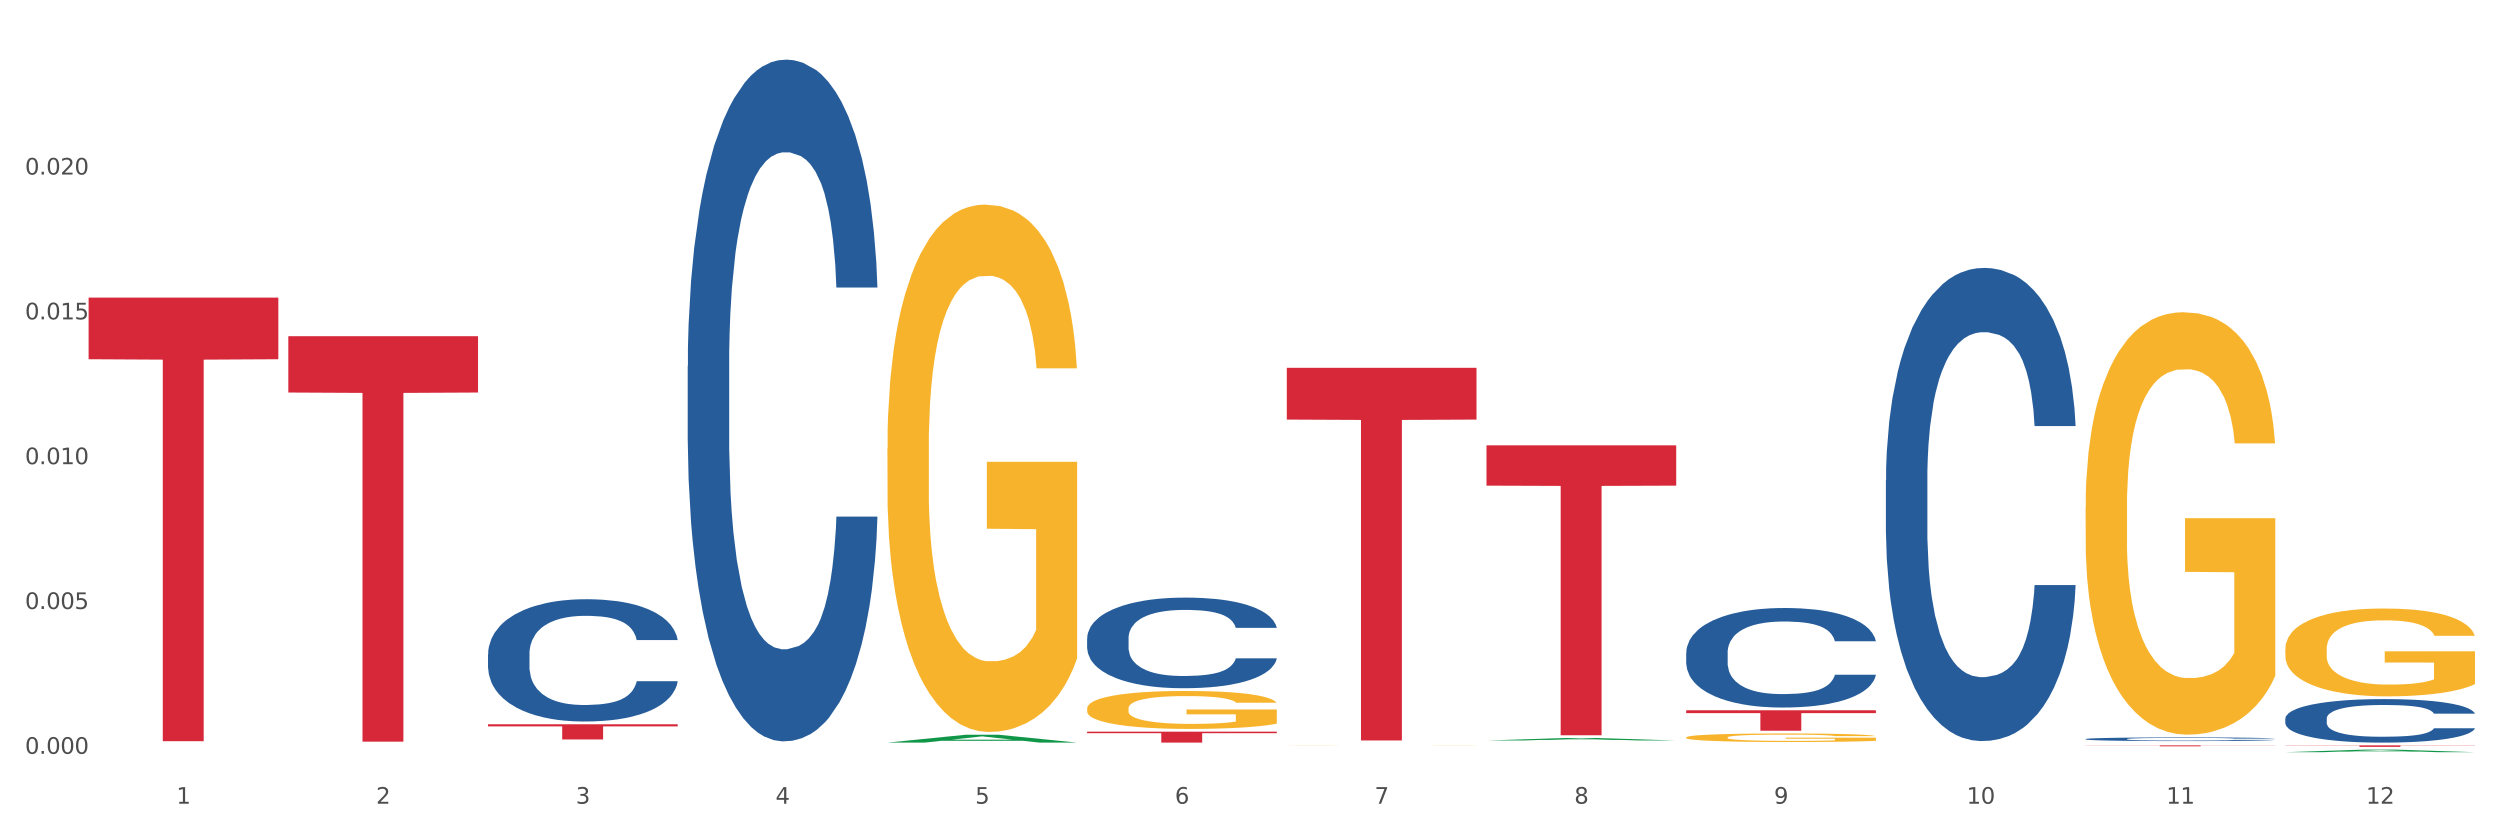<?xml version="1.0" encoding="utf-8" standalone="no"?>
<!DOCTYPE svg PUBLIC "-//W3C//DTD SVG 1.1//EN"
  "http://www.w3.org/Graphics/SVG/1.1/DTD/svg11.dtd">
<svg xmlns:xlink="http://www.w3.org/1999/xlink" width="1080pt" height="360pt" viewBox="0 0 1080 360" xmlns="http://www.w3.org/2000/svg" version="1.1">
 <rect x="0" y="0" width="1080" height="360" fill="#333333" stroke="none"/>
 <defs>
  <style type="text/css">*{stroke-linejoin: round; stroke-linecap: butt}</style>
 </defs>
 <g id="figure_1">
  <g id="patch_1">
   <path d="M 0 360 
L 1080 360 
L 1080 0 
L 0 0 
z
" style="fill: #ffffff; stroke: #ffffff; stroke-linejoin: miter"/>
  </g>
  <g id="axes_1">
   <g id="matplotlib.axis_1">
    <g id="xtick_1">
     <g id="text_1">
      <!-- 1 -->
      <g style="fill: #4d4d4d" transform="translate(76.207 347.204) scale(0.096 -0.096)">
       <defs>
        <path id="DejaVuSans-31" d="M 794 531 
L 1825 531 
L 1825 4091 
L 703 3866 
L 703 4441 
L 1819 4666 
L 2450 4666 
L 2450 531 
L 3481 531 
L 3481 0 
L 794 0 
L 794 531 
z
" transform="scale(0.016)"/>
       </defs>
       <use xlink:href="#DejaVuSans-31"/>
      </g>
     </g>
    </g>
    <g id="xtick_2">
     <g id="text_2">
      <!-- 2 -->
      <g style="fill: #4d4d4d" transform="translate(162.476 347.204) scale(0.096 -0.096)">
       <defs>
        <path id="DejaVuSans-32" d="M 1228 531 
L 3431 531 
L 3431 0 
L 469 0 
L 469 531 
Q 828 903 1448 1529 
Q 2069 2156 2228 2338 
Q 2531 2678 2651 2914 
Q 2772 3150 2772 3378 
Q 2772 3750 2511 3984 
Q 2250 4219 1831 4219 
Q 1534 4219 1204 4116 
Q 875 4013 500 3803 
L 500 4441 
Q 881 4594 1212 4672 
Q 1544 4750 1819 4750 
Q 2544 4750 2975 4387 
Q 3406 4025 3406 3419 
Q 3406 3131 3298 2873 
Q 3191 2616 2906 2266 
Q 2828 2175 2409 1742 
Q 1991 1309 1228 531 
z
" transform="scale(0.016)"/>
       </defs>
       <use xlink:href="#DejaVuSans-32"/>
      </g>
     </g>
    </g>
    <g id="xtick_3">
     <g id="text_3">
      <!-- 3 -->
      <g style="fill: #4d4d4d" transform="translate(248.745 347.204) scale(0.096 -0.096)">
       <defs>
        <path id="DejaVuSans-33" d="M 2597 2516 
Q 3050 2419 3304 2112 
Q 3559 1806 3559 1356 
Q 3559 666 3084 287 
Q 2609 -91 1734 -91 
Q 1441 -91 1130 -33 
Q 819 25 488 141 
L 488 750 
Q 750 597 1062 519 
Q 1375 441 1716 441 
Q 2309 441 2620 675 
Q 2931 909 2931 1356 
Q 2931 1769 2642 2001 
Q 2353 2234 1838 2234 
L 1294 2234 
L 1294 2753 
L 1863 2753 
Q 2328 2753 2575 2939 
Q 2822 3125 2822 3475 
Q 2822 3834 2567 4026 
Q 2313 4219 1838 4219 
Q 1578 4219 1281 4162 
Q 984 4106 628 3988 
L 628 4550 
Q 988 4650 1302 4700 
Q 1616 4750 1894 4750 
Q 2613 4750 3031 4423 
Q 3450 4097 3450 3541 
Q 3450 3153 3228 2886 
Q 3006 2619 2597 2516 
z
" transform="scale(0.016)"/>
       </defs>
       <use xlink:href="#DejaVuSans-33"/>
      </g>
     </g>
    </g>
    <g id="xtick_4">
     <g id="text_4">
      <!-- 4 -->
      <g style="fill: #4d4d4d" transform="translate(335.014 347.204) scale(0.096 -0.096)">
       <defs>
        <path id="DejaVuSans-34" d="M 2419 4116 
L 825 1625 
L 2419 1625 
L 2419 4116 
z
M 2253 4666 
L 3047 4666 
L 3047 1625 
L 3713 1625 
L 3713 1100 
L 3047 1100 
L 3047 0 
L 2419 0 
L 2419 1100 
L 313 1100 
L 313 1709 
L 2253 4666 
z
" transform="scale(0.016)"/>
       </defs>
       <use xlink:href="#DejaVuSans-34"/>
      </g>
     </g>
    </g>
    <g id="xtick_5">
     <g id="text_5">
      <!-- 5 -->
      <g style="fill: #4d4d4d" transform="translate(421.284 347.204) scale(0.096 -0.096)">
       <defs>
        <path id="DejaVuSans-35" d="M 691 4666 
L 3169 4666 
L 3169 4134 
L 1269 4134 
L 1269 2991 
Q 1406 3038 1543 3061 
Q 1681 3084 1819 3084 
Q 2600 3084 3056 2656 
Q 3513 2228 3513 1497 
Q 3513 744 3044 326 
Q 2575 -91 1722 -91 
Q 1428 -91 1123 -41 
Q 819 9 494 109 
L 494 744 
Q 775 591 1075 516 
Q 1375 441 1709 441 
Q 2250 441 2565 725 
Q 2881 1009 2881 1497 
Q 2881 1984 2565 2268 
Q 2250 2553 1709 2553 
Q 1456 2553 1204 2497 
Q 953 2441 691 2322 
L 691 4666 
z
" transform="scale(0.016)"/>
       </defs>
       <use xlink:href="#DejaVuSans-35"/>
      </g>
     </g>
    </g>
    <g id="xtick_6">
     <g id="text_6">
      <!-- 6 -->
      <g style="fill: #4d4d4d" transform="translate(507.553 347.204) scale(0.096 -0.096)">
       <defs>
        <path id="DejaVuSans-36" d="M 2113 2584 
Q 1688 2584 1439 2293 
Q 1191 2003 1191 1497 
Q 1191 994 1439 701 
Q 1688 409 2113 409 
Q 2538 409 2786 701 
Q 3034 994 3034 1497 
Q 3034 2003 2786 2293 
Q 2538 2584 2113 2584 
z
M 3366 4563 
L 3366 3988 
Q 3128 4100 2886 4159 
Q 2644 4219 2406 4219 
Q 1781 4219 1451 3797 
Q 1122 3375 1075 2522 
Q 1259 2794 1537 2939 
Q 1816 3084 2150 3084 
Q 2853 3084 3261 2657 
Q 3669 2231 3669 1497 
Q 3669 778 3244 343 
Q 2819 -91 2113 -91 
Q 1303 -91 875 529 
Q 447 1150 447 2328 
Q 447 3434 972 4092 
Q 1497 4750 2381 4750 
Q 2619 4750 2861 4703 
Q 3103 4656 3366 4563 
z
" transform="scale(0.016)"/>
       </defs>
       <use xlink:href="#DejaVuSans-36"/>
      </g>
     </g>
    </g>
    <g id="xtick_7">
     <g id="text_7">
      <!-- 7 -->
      <g style="fill: #4d4d4d" transform="translate(593.822 347.204) scale(0.096 -0.096)">
       <defs>
        <path id="DejaVuSans-37" d="M 525 4666 
L 3525 4666 
L 3525 4397 
L 1831 0 
L 1172 0 
L 2766 4134 
L 525 4134 
L 525 4666 
z
" transform="scale(0.016)"/>
       </defs>
       <use xlink:href="#DejaVuSans-37"/>
      </g>
     </g>
    </g>
    <g id="xtick_8">
     <g id="text_8">
      <!-- 8 -->
      <g style="fill: #4d4d4d" transform="translate(680.091 347.204) scale(0.096 -0.096)">
       <defs>
        <path id="DejaVuSans-38" d="M 2034 2216 
Q 1584 2216 1326 1975 
Q 1069 1734 1069 1313 
Q 1069 891 1326 650 
Q 1584 409 2034 409 
Q 2484 409 2743 651 
Q 3003 894 3003 1313 
Q 3003 1734 2745 1975 
Q 2488 2216 2034 2216 
z
M 1403 2484 
Q 997 2584 770 2862 
Q 544 3141 544 3541 
Q 544 4100 942 4425 
Q 1341 4750 2034 4750 
Q 2731 4750 3128 4425 
Q 3525 4100 3525 3541 
Q 3525 3141 3298 2862 
Q 3072 2584 2669 2484 
Q 3125 2378 3379 2068 
Q 3634 1759 3634 1313 
Q 3634 634 3220 271 
Q 2806 -91 2034 -91 
Q 1263 -91 848 271 
Q 434 634 434 1313 
Q 434 1759 690 2068 
Q 947 2378 1403 2484 
z
M 1172 3481 
Q 1172 3119 1398 2916 
Q 1625 2713 2034 2713 
Q 2441 2713 2670 2916 
Q 2900 3119 2900 3481 
Q 2900 3844 2670 4047 
Q 2441 4250 2034 4250 
Q 1625 4250 1398 4047 
Q 1172 3844 1172 3481 
z
" transform="scale(0.016)"/>
       </defs>
       <use xlink:href="#DejaVuSans-38"/>
      </g>
     </g>
    </g>
    <g id="xtick_9">
     <g id="text_9">
      <!-- 9 -->
      <g style="fill: #4d4d4d" transform="translate(766.361 347.204) scale(0.096 -0.096)">
       <defs>
        <path id="DejaVuSans-39" d="M 703 97 
L 703 672 
Q 941 559 1184 500 
Q 1428 441 1663 441 
Q 2288 441 2617 861 
Q 2947 1281 2994 2138 
Q 2813 1869 2534 1725 
Q 2256 1581 1919 1581 
Q 1219 1581 811 2004 
Q 403 2428 403 3163 
Q 403 3881 828 4315 
Q 1253 4750 1959 4750 
Q 2769 4750 3195 4129 
Q 3622 3509 3622 2328 
Q 3622 1225 3098 567 
Q 2575 -91 1691 -91 
Q 1453 -91 1209 -44 
Q 966 3 703 97 
z
M 1959 2075 
Q 2384 2075 2632 2365 
Q 2881 2656 2881 3163 
Q 2881 3666 2632 3958 
Q 2384 4250 1959 4250 
Q 1534 4250 1286 3958 
Q 1038 3666 1038 3163 
Q 1038 2656 1286 2365 
Q 1534 2075 1959 2075 
z
" transform="scale(0.016)"/>
       </defs>
       <use xlink:href="#DejaVuSans-39"/>
      </g>
     </g>
    </g>
    <g id="xtick_10">
     <g id="text_10">
      <!-- 10 -->
      <g style="fill: #4d4d4d" transform="translate(849.576 347.204) scale(0.096 -0.096)">
       <defs>
        <path id="DejaVuSans-30" d="M 2034 4250 
Q 1547 4250 1301 3770 
Q 1056 3291 1056 2328 
Q 1056 1369 1301 889 
Q 1547 409 2034 409 
Q 2525 409 2770 889 
Q 3016 1369 3016 2328 
Q 3016 3291 2770 3770 
Q 2525 4250 2034 4250 
z
M 2034 4750 
Q 2819 4750 3233 4129 
Q 3647 3509 3647 2328 
Q 3647 1150 3233 529 
Q 2819 -91 2034 -91 
Q 1250 -91 836 529 
Q 422 1150 422 2328 
Q 422 3509 836 4129 
Q 1250 4750 2034 4750 
z
" transform="scale(0.016)"/>
       </defs>
       <use xlink:href="#DejaVuSans-31"/>
       <use xlink:href="#DejaVuSans-30" transform="translate(63.623 0)"/>
      </g>
     </g>
    </g>
    <g id="xtick_11">
     <g id="text_11">
      <!-- 11 -->
      <g style="fill: #4d4d4d" transform="translate(935.845 347.204) scale(0.096 -0.096)">
       <use xlink:href="#DejaVuSans-31"/>
       <use xlink:href="#DejaVuSans-31" transform="translate(63.623 0)"/>
      </g>
     </g>
    </g>
    <g id="xtick_12">
     <g id="text_12">
      <!-- 12 -->
      <g style="fill: #4d4d4d" transform="translate(1022.114 347.204) scale(0.096 -0.096)">
       <use xlink:href="#DejaVuSans-31"/>
       <use xlink:href="#DejaVuSans-32" transform="translate(63.623 0)"/>
      </g>
     </g>
    </g>
    <g id="xtick_13"/>
    <g id="xtick_14"/>
    <g id="xtick_15"/>
    <g id="xtick_16"/>
    <g id="xtick_17"/>
    <g id="xtick_18"/>
    <g id="xtick_19"/>
    <g id="xtick_20"/>
    <g id="xtick_21"/>
    <g id="xtick_22"/>
    <g id="xtick_23"/>
   </g>
   <g id="matplotlib.axis_2">
    <g id="ytick_1">
     <g id="text_13">
      <!-- 0.000 -->
      <g style="fill: #4d4d4d" transform="translate(10.8 325.644) scale(0.096 -0.096)">
       <defs>
        <path id="DejaVuSans-2e" d="M 684 794 
L 1344 794 
L 1344 0 
L 684 0 
L 684 794 
z
" transform="scale(0.016)"/>
       </defs>
       <use xlink:href="#DejaVuSans-30"/>
       <use xlink:href="#DejaVuSans-2e" transform="translate(63.623 0)"/>
       <use xlink:href="#DejaVuSans-30" transform="translate(95.41 0)"/>
       <use xlink:href="#DejaVuSans-30" transform="translate(159.033 0)"/>
       <use xlink:href="#DejaVuSans-30" transform="translate(222.656 0)"/>
      </g>
     </g>
    </g>
    <g id="ytick_2">
     <g id="text_14">
      <!-- 0.005 -->
      <g style="fill: #4d4d4d" transform="translate(10.8 263.086) scale(0.096 -0.096)">
       <use xlink:href="#DejaVuSans-30"/>
       <use xlink:href="#DejaVuSans-2e" transform="translate(63.623 0)"/>
       <use xlink:href="#DejaVuSans-30" transform="translate(95.41 0)"/>
       <use xlink:href="#DejaVuSans-30" transform="translate(159.033 0)"/>
       <use xlink:href="#DejaVuSans-35" transform="translate(222.656 0)"/>
      </g>
     </g>
    </g>
    <g id="ytick_3">
     <g id="text_15">
      <!-- 0.010 -->
      <g style="fill: #4d4d4d" transform="translate(10.8 200.528) scale(0.096 -0.096)">
       <use xlink:href="#DejaVuSans-30"/>
       <use xlink:href="#DejaVuSans-2e" transform="translate(63.623 0)"/>
       <use xlink:href="#DejaVuSans-30" transform="translate(95.41 0)"/>
       <use xlink:href="#DejaVuSans-31" transform="translate(159.033 0)"/>
       <use xlink:href="#DejaVuSans-30" transform="translate(222.656 0)"/>
      </g>
     </g>
    </g>
    <g id="ytick_4">
     <g id="text_16">
      <!-- 0.015 -->
      <g style="fill: #4d4d4d" transform="translate(10.8 137.97) scale(0.096 -0.096)">
       <use xlink:href="#DejaVuSans-30"/>
       <use xlink:href="#DejaVuSans-2e" transform="translate(63.623 0)"/>
       <use xlink:href="#DejaVuSans-30" transform="translate(95.41 0)"/>
       <use xlink:href="#DejaVuSans-31" transform="translate(159.033 0)"/>
       <use xlink:href="#DejaVuSans-35" transform="translate(222.656 0)"/>
      </g>
     </g>
    </g>
    <g id="ytick_5">
     <g id="text_17">
      <!-- 0.020 -->
      <g style="fill: #4d4d4d" transform="translate(10.8 75.411) scale(0.096 -0.096)">
       <use xlink:href="#DejaVuSans-30"/>
       <use xlink:href="#DejaVuSans-2e" transform="translate(63.623 0)"/>
       <use xlink:href="#DejaVuSans-30" transform="translate(95.41 0)"/>
       <use xlink:href="#DejaVuSans-32" transform="translate(159.033 0)"/>
       <use xlink:href="#DejaVuSans-30" transform="translate(222.656 0)"/>
      </g>
     </g>
    </g>
    <g id="ytick_6"/>
    <g id="ytick_7"/>
    <g id="ytick_8"/>
    <g id="ytick_9"/>
    <g id="ytick_10"/>
   </g>
   <g id="PolyCollection_1">
    <path d="M 383.36 320.805 
L 383.444 320.802 
L 417.24 317.396 
L 431.266 317.393 
L 465.316 320.812 
L 449.093 320.812 
L 441.743 320.016 
L 406.848 320.016 
L 406.595 320.029 
L 399.497 320.812 
L 383.36 320.812 
L 383.36 320.805 
L 411.242 319.541 
L 437.349 319.537 
L 424.422 318.122 
L 424.253 318.115 
L 424.084 318.125 
L 411.157 319.537 
L 411.242 319.541 
L 383.36 320.805 
z
" clip-path="url(#p1a2c59a7cb)" style="fill: #109648"/>
    <path d="M 728.437 318.569 
L 728.533 318.565 
L 728.533 318.444 
L 728.727 318.339 
L 729.695 318.087 
L 731.146 317.878 
L 732.21 317.767 
L 733.275 317.676 
L 734.533 317.585 
L 736.081 317.491 
L 738.887 317.352 
L 740.628 317.282 
L 742.757 317.208 
L 746.628 317.1 
L 749.434 317.039 
L 752.336 316.989 
L 757.078 316.928 
L 760.174 316.901 
L 763.464 316.881 
L 767.431 316.867 
L 770.43 316.864 
L 777.01 316.874 
L 782.622 316.904 
L 785.332 316.928 
L 788.815 316.968 
L 790.653 316.995 
L 793.653 317.049 
L 796.749 317.12 
L 798.878 317.181 
L 802.071 317.295 
L 804.49 317.41 
L 806.716 317.551 
L 807.877 317.649 
L 808.747 317.74 
L 809.522 317.844 
L 810.296 318.009 
L 792.879 318.009 
L 792.201 317.891 
L 791.137 317.78 
L 789.589 317.673 
L 788.234 317.605 
L 785.912 317.521 
L 783.783 317.467 
L 781.558 317.427 
L 778.849 317.393 
L 776.72 317.376 
L 773.72 317.363 
L 767.818 317.366 
L 763.851 317.393 
L 761.142 317.427 
L 759.4 317.457 
L 757.852 317.491 
L 756.11 317.538 
L 754.078 317.609 
L 752.627 317.673 
L 751.175 317.753 
L 750.014 317.834 
L 748.95 317.929 
L 748.079 318.03 
L 747.402 318.134 
L 746.821 318.262 
L 746.337 318.474 
L 746.337 318.936 
L 746.531 319.04 
L 747.015 319.178 
L 747.595 319.283 
L 748.563 319.407 
L 749.434 319.492 
L 751.078 319.613 
L 752.917 319.714 
L 754.368 319.778 
L 755.82 319.832 
L 758.335 319.906 
L 761.142 319.967 
L 763.561 320.004 
L 766.85 320.037 
L 769.076 320.051 
L 771.011 320.057 
L 775.752 320.057 
L 779.139 320.047 
L 782.913 320.024 
L 785.815 319.993 
L 788.234 319.956 
L 790.944 319.896 
L 792.685 319.839 
L 792.685 319.134 
L 771.398 319.131 
L 771.398 318.663 
L 810.392 318.663 
L 810.392 320.037 
L 808.747 320.108 
L 806.909 320.172 
L 804.974 320.229 
L 802.071 320.3 
L 798.588 320.367 
L 795.491 320.415 
L 792.201 320.455 
L 788.331 320.492 
L 783.3 320.526 
L 780.203 320.539 
L 776.333 320.549 
L 771.785 320.553 
L 767.818 320.546 
L 763.948 320.529 
L 759.884 320.499 
L 755.916 320.455 
L 752.917 320.411 
L 749.917 320.357 
L 746.724 320.287 
L 744.209 320.219 
L 742.273 320.159 
L 740.145 320.081 
L 737.822 319.98 
L 736.081 319.889 
L 734.533 319.795 
L 732.888 319.673 
L 731.726 319.569 
L 730.565 319.438 
L 729.888 319.34 
L 729.114 319.188 
L 728.533 318.976 
L 728.437 318.569 
z
" clip-path="url(#p1a2c59a7cb)" style="fill: #f7b32b"/>
    <path d="M 900.975 219.209 
L 901.072 219.042 
L 901.072 213.042 
L 901.265 207.876 
L 902.233 195.376 
L 903.684 185.043 
L 904.749 179.543 
L 905.813 175.043 
L 907.071 170.543 
L 908.619 165.877 
L 911.425 159.043 
L 913.167 155.544 
L 915.296 151.877 
L 919.166 146.544 
L 921.972 143.544 
L 924.875 141.044 
L 929.616 138.044 
L 932.712 136.711 
L 936.002 135.711 
L 939.969 135.044 
L 942.969 134.877 
L 949.549 135.377 
L 955.161 136.877 
L 957.87 138.044 
L 961.353 140.044 
L 963.192 141.377 
L 966.191 144.044 
L 969.288 147.544 
L 971.416 150.544 
L 974.609 156.21 
L 977.028 161.877 
L 979.254 168.877 
L 980.415 173.71 
L 981.286 178.21 
L 982.06 183.376 
L 982.834 191.543 
L 965.417 191.543 
L 964.74 185.709 
L 963.676 180.21 
L 962.127 174.876 
L 960.773 171.543 
L 958.451 167.377 
L 956.322 164.71 
L 954.096 162.71 
L 951.387 161.043 
L 949.258 160.21 
L 946.259 159.543 
L 940.356 159.71 
L 936.389 161.043 
L 933.68 162.71 
L 931.938 164.21 
L 930.39 165.877 
L 928.648 168.21 
L 926.616 171.71 
L 925.165 174.876 
L 923.714 178.876 
L 922.553 182.876 
L 921.488 187.543 
L 920.617 192.543 
L 919.94 197.709 
L 919.359 204.042 
L 918.876 214.542 
L 918.876 237.375 
L 919.069 242.542 
L 919.553 249.375 
L 920.134 254.541 
L 921.101 260.708 
L 921.972 264.874 
L 923.617 270.874 
L 925.455 275.874 
L 926.907 279.041 
L 928.358 281.707 
L 930.874 285.374 
L 933.68 288.374 
L 936.099 290.207 
L 939.389 291.874 
L 941.614 292.54 
L 943.549 292.874 
L 948.291 292.874 
L 951.677 292.374 
L 955.451 291.207 
L 958.354 289.707 
L 960.773 287.874 
L 963.482 284.874 
L 965.224 282.041 
L 965.224 247.208 
L 943.937 247.041 
L 943.937 223.875 
L 982.931 223.875 
L 982.931 291.874 
L 981.286 295.374 
L 979.447 298.54 
L 977.512 301.374 
L 974.609 304.873 
L 971.126 308.207 
L 968.03 310.54 
L 964.74 312.54 
L 960.87 314.373 
L 955.838 316.04 
L 952.742 316.706 
L 948.871 317.206 
L 944.324 317.373 
L 940.356 317.04 
L 936.486 316.207 
L 932.422 314.707 
L 928.455 312.54 
L 925.455 310.373 
L 922.456 307.707 
L 919.263 304.207 
L 916.747 300.874 
L 914.812 297.874 
L 912.683 294.04 
L 910.361 289.04 
L 908.619 284.541 
L 907.071 279.874 
L 905.426 273.874 
L 904.265 268.708 
L 903.104 262.208 
L 902.426 257.375 
L 901.652 249.875 
L 901.072 239.375 
L 900.975 219.209 
z
" clip-path="url(#p1a2c59a7cb)" style="fill: #f7b32b"/>
    <path d="M 987.244 280.414 
L 987.341 280.379 
L 987.341 279.132 
L 987.535 278.057 
L 988.502 275.458 
L 989.954 273.31 
L 991.018 272.166 
L 992.082 271.231 
L 993.34 270.295 
L 994.888 269.325 
L 997.694 267.904 
L 999.436 267.177 
L 1001.565 266.414 
L 1005.435 265.305 
L 1008.241 264.682 
L 1011.144 264.162 
L 1015.885 263.538 
L 1018.982 263.261 
L 1022.271 263.053 
L 1026.239 262.914 
L 1029.238 262.88 
L 1035.818 262.984 
L 1041.43 263.295 
L 1044.139 263.538 
L 1047.623 263.954 
L 1049.461 264.231 
L 1052.461 264.786 
L 1055.557 265.513 
L 1057.686 266.137 
L 1060.879 267.315 
L 1063.298 268.493 
L 1065.523 269.949 
L 1066.684 270.954 
L 1067.555 271.889 
L 1068.329 272.963 
L 1069.103 274.661 
L 1051.686 274.661 
L 1051.009 273.449 
L 1049.945 272.305 
L 1048.397 271.196 
L 1047.042 270.503 
L 1044.72 269.637 
L 1042.591 269.082 
L 1040.366 268.667 
L 1037.656 268.32 
L 1035.528 268.147 
L 1032.528 268.008 
L 1026.626 268.043 
L 1022.658 268.32 
L 1019.949 268.667 
L 1018.207 268.978 
L 1016.659 269.325 
L 1014.918 269.81 
L 1012.886 270.538 
L 1011.434 271.196 
L 1009.983 272.028 
L 1008.822 272.86 
L 1007.757 273.83 
L 1006.887 274.869 
L 1006.209 275.944 
L 1005.629 277.26 
L 1005.145 279.444 
L 1005.145 284.191 
L 1005.338 285.265 
L 1005.822 286.686 
L 1006.403 287.76 
L 1007.37 289.042 
L 1008.241 289.909 
L 1009.886 291.156 
L 1011.725 292.196 
L 1013.176 292.854 
L 1014.627 293.408 
L 1017.143 294.171 
L 1019.949 294.795 
L 1022.368 295.176 
L 1025.658 295.522 
L 1027.883 295.661 
L 1029.819 295.73 
L 1034.56 295.73 
L 1037.947 295.626 
L 1041.72 295.384 
L 1044.623 295.072 
L 1047.042 294.691 
L 1049.751 294.067 
L 1051.493 293.478 
L 1051.493 286.235 
L 1030.206 286.201 
L 1030.206 281.384 
L 1069.2 281.384 
L 1069.2 295.522 
L 1067.555 296.25 
L 1065.717 296.908 
L 1063.781 297.497 
L 1060.879 298.225 
L 1057.395 298.918 
L 1054.299 299.403 
L 1051.009 299.819 
L 1047.139 300.2 
L 1042.107 300.547 
L 1039.011 300.685 
L 1035.14 300.789 
L 1030.593 300.824 
L 1026.626 300.755 
L 1022.755 300.581 
L 1018.691 300.27 
L 1014.724 299.819 
L 1011.725 299.369 
L 1008.725 298.814 
L 1005.532 298.087 
L 1003.016 297.393 
L 1001.081 296.77 
L 998.952 295.973 
L 996.63 294.933 
L 994.888 293.998 
L 993.34 293.027 
L 991.695 291.78 
L 990.534 290.706 
L 989.373 289.354 
L 988.696 288.349 
L 987.922 286.79 
L 987.341 284.607 
L 987.244 280.414 
z
" clip-path="url(#p1a2c59a7cb)" style="fill: #f7b32b"/>
    <path d="M 38.283 128.556 
L 120.239 128.556 
L 120.239 155.187 
L 88 155.367 
L 88 320.192 
L 70.327 320.192 
L 70.327 155.367 
L 38.283 155.187 
L 38.283 128.736 
L 38.283 128.556 
z
" clip-path="url(#p1a2c59a7cb)" style="fill: #d62839"/>
    <path d="M 124.552 145.229 
L 206.508 145.229 
L 206.508 169.571 
L 174.269 169.735 
L 174.269 320.389 
L 156.597 320.389 
L 156.597 169.735 
L 124.552 169.571 
L 124.552 145.394 
L 124.552 145.229 
z
" clip-path="url(#p1a2c59a7cb)" style="fill: #d62839"/>
    <path d="M 210.821 312.879 
L 292.777 312.879 
L 292.777 313.791 
L 260.539 313.797 
L 260.539 319.438 
L 242.866 319.438 
L 242.866 313.797 
L 210.821 313.791 
L 210.821 312.886 
L 210.821 312.879 
z
" clip-path="url(#p1a2c59a7cb)" style="fill: #d62839"/>
    <path d="M 469.629 316.084 
L 551.585 316.084 
L 551.585 316.741 
L 519.346 316.746 
L 519.346 320.812 
L 501.673 320.812 
L 501.673 316.746 
L 469.629 316.741 
L 469.629 316.089 
L 469.629 316.084 
z
" clip-path="url(#p1a2c59a7cb)" style="fill: #d62839"/>
    <path d="M 555.898 158.886 
L 637.854 158.886 
L 637.854 181.258 
L 605.615 181.409 
L 605.615 319.872 
L 587.943 319.872 
L 587.943 181.409 
L 555.898 181.258 
L 555.898 159.037 
L 555.898 158.886 
z
" clip-path="url(#p1a2c59a7cb)" style="fill: #d62839"/>
    <path d="M 642.167 192.39 
L 724.123 192.39 
L 724.123 209.796 
L 691.885 209.913 
L 691.885 317.641 
L 674.212 317.641 
L 674.212 209.913 
L 642.167 209.796 
L 642.167 192.507 
L 642.167 192.39 
z
" clip-path="url(#p1a2c59a7cb)" style="fill: #d62839"/>
    <path d="M 728.437 306.842 
L 810.392 306.842 
L 810.392 308.07 
L 778.154 308.078 
L 778.154 315.679 
L 760.481 315.679 
L 760.481 308.078 
L 728.437 308.07 
L 728.437 306.85 
L 728.437 306.842 
z
" clip-path="url(#p1a2c59a7cb)" style="fill: #d62839"/>
    <path d="M 900.975 321.997 
L 982.931 321.997 
L 982.931 322.055 
L 950.692 322.055 
L 950.692 322.413 
L 933.019 322.413 
L 933.019 322.055 
L 900.975 322.055 
L 900.975 321.997 
L 900.975 321.997 
z
" clip-path="url(#p1a2c59a7cb)" style="fill: #d62839"/>
    <path d="M 987.244 321.997 
L 1069.2 321.997 
L 1069.2 322.088 
L 1036.961 322.088 
L 1036.961 322.651 
L 1019.289 322.651 
L 1019.289 322.088 
L 987.244 322.088 
L 987.244 321.997 
L 987.244 321.997 
z
" clip-path="url(#p1a2c59a7cb)" style="fill: #d62839"/>
    <path d="M 210.821 282.6 
L 210.918 282.552 
L 210.918 281.201 
L 211.209 279.368 
L 212.275 275.99 
L 213.631 273.433 
L 215.956 270.442 
L 217.215 269.187 
L 218.862 267.788 
L 222.253 265.52 
L 226.128 263.591 
L 228.84 262.529 
L 230.874 261.854 
L 235.428 260.647 
L 238.043 260.117 
L 240.756 259.682 
L 243.081 259.393 
L 246.956 259.055 
L 250.056 258.91 
L 253.64 258.862 
L 256.643 258.91 
L 260.615 259.103 
L 266.427 259.682 
L 268.655 260.02 
L 271.659 260.599 
L 274.759 261.371 
L 277.277 262.143 
L 280.183 263.253 
L 283.187 264.7 
L 286.093 266.534 
L 288.127 268.222 
L 289.774 270.008 
L 291.227 272.179 
L 292.293 274.543 
L 292.777 276.521 
L 275.049 276.521 
L 274.565 274.736 
L 273.596 272.806 
L 272.627 271.503 
L 271.562 270.442 
L 269.915 269.236 
L 268.462 268.464 
L 266.04 267.547 
L 263.812 266.968 
L 261.971 266.63 
L 259.743 266.341 
L 254.996 266.051 
L 251.606 266.051 
L 249.474 266.148 
L 246.859 266.389 
L 244.631 266.727 
L 242.015 267.306 
L 239.981 267.933 
L 237.946 268.753 
L 236.784 269.332 
L 235.04 270.394 
L 233.878 271.262 
L 232.328 272.758 
L 231.456 273.819 
L 229.906 276.569 
L 229.228 278.596 
L 228.937 279.995 
L 228.743 281.539 
L 228.743 289.066 
L 229.324 292.443 
L 229.809 293.891 
L 230.584 295.531 
L 232.037 297.654 
L 234.168 299.729 
L 236.396 301.224 
L 238.237 302.141 
L 239.981 302.817 
L 241.724 303.347 
L 243.856 303.83 
L 245.599 304.119 
L 248.215 304.409 
L 251.315 304.554 
L 253.737 304.554 
L 258.677 304.312 
L 260.905 304.071 
L 263.037 303.733 
L 265.362 303.203 
L 267.202 302.624 
L 268.268 302.189 
L 270.012 301.273 
L 271.368 300.308 
L 272.53 299.198 
L 273.305 298.233 
L 274.177 296.786 
L 274.855 295.145 
L 275.049 294.277 
L 292.777 294.277 
L 292.39 296.014 
L 291.712 297.702 
L 290.355 299.97 
L 289.29 301.273 
L 287.643 302.865 
L 285.899 304.216 
L 283.477 305.712 
L 281.249 306.821 
L 278.924 307.786 
L 276.405 308.655 
L 271.852 309.861 
L 270.205 310.199 
L 266.718 310.778 
L 264.005 311.115 
L 260.034 311.453 
L 255.965 311.646 
L 251.702 311.694 
L 247.924 311.598 
L 243.759 311.308 
L 241.143 311.019 
L 238.237 310.585 
L 234.846 309.909 
L 231.649 309.089 
L 228.646 308.124 
L 225.837 307.014 
L 223.221 305.76 
L 219.831 303.685 
L 217.312 301.659 
L 215.471 299.777 
L 214.212 298.185 
L 212.953 296.158 
L 212.275 294.759 
L 211.209 291.382 
L 210.821 288.246 
L 210.821 282.6 
z
" clip-path="url(#p1a2c59a7cb)" style="fill: #255c99"/>
    <path d="M 297.091 158.09 
L 297.187 157.821 
L 297.187 150.29 
L 297.478 140.069 
L 298.544 121.242 
L 299.9 106.987 
L 302.225 90.311 
L 303.484 83.318 
L 305.131 75.518 
L 308.522 62.877 
L 312.397 52.118 
L 315.109 46.201 
L 317.144 42.435 
L 321.697 35.711 
L 324.312 32.753 
L 327.025 30.332 
L 329.35 28.718 
L 333.225 26.835 
L 336.325 26.028 
L 339.909 25.759 
L 342.912 26.028 
L 346.884 27.104 
L 352.697 30.332 
L 354.925 32.215 
L 357.928 35.442 
L 361.028 39.746 
L 363.546 44.049 
L 366.453 50.235 
L 369.456 58.304 
L 372.362 68.525 
L 374.396 77.939 
L 376.043 87.89 
L 377.496 99.994 
L 378.562 113.173 
L 379.046 124.201 
L 361.318 124.201 
L 360.834 114.249 
L 359.865 103.49 
L 358.896 96.228 
L 357.831 90.311 
L 356.184 83.587 
L 354.731 79.283 
L 352.309 74.173 
L 350.081 70.946 
L 348.24 69.063 
L 346.012 67.449 
L 341.265 65.835 
L 337.875 65.835 
L 335.744 66.373 
L 333.128 67.718 
L 330.9 69.601 
L 328.284 72.828 
L 326.25 76.325 
L 324.215 80.897 
L 323.053 84.125 
L 321.309 90.042 
L 320.147 94.883 
L 318.597 103.221 
L 317.725 109.139 
L 316.175 124.469 
L 315.497 135.766 
L 315.206 143.566 
L 315.012 152.173 
L 315.012 194.131 
L 315.594 212.959 
L 316.078 221.028 
L 316.853 230.173 
L 318.306 242.007 
L 320.437 253.572 
L 322.665 261.91 
L 324.506 267.021 
L 326.25 270.786 
L 327.994 273.745 
L 330.125 276.434 
L 331.869 278.048 
L 334.484 279.662 
L 337.584 280.469 
L 340.006 280.469 
L 344.947 279.124 
L 347.175 277.779 
L 349.306 275.897 
L 351.631 272.938 
L 353.472 269.71 
L 354.537 267.29 
L 356.281 262.179 
L 357.637 256.8 
L 358.8 250.614 
L 359.575 245.235 
L 360.446 237.166 
L 361.125 228.021 
L 361.318 223.179 
L 379.046 223.179 
L 378.659 232.862 
L 377.981 242.276 
L 376.625 254.917 
L 375.559 262.179 
L 373.912 271.055 
L 372.168 278.586 
L 369.746 286.924 
L 367.518 293.11 
L 365.193 298.49 
L 362.675 303.331 
L 358.121 310.055 
L 356.475 311.938 
L 352.987 315.165 
L 350.275 317.048 
L 346.303 318.931 
L 342.234 320.007 
L 337.972 320.276 
L 334.194 319.738 
L 330.028 318.124 
L 327.412 316.51 
L 324.506 314.09 
L 321.115 310.324 
L 317.919 305.752 
L 314.916 300.372 
L 312.106 294.186 
L 309.491 287.193 
L 306.1 275.628 
L 303.581 264.331 
L 301.741 253.841 
L 300.481 244.966 
L 299.222 233.669 
L 298.544 225.869 
L 297.478 207.042 
L 297.091 189.559 
L 297.091 158.09 
z
" clip-path="url(#p1a2c59a7cb)" style="fill: #255c99"/>
    <path d="M 469.629 275.756 
L 469.726 275.72 
L 469.726 274.719 
L 470.017 273.36 
L 471.082 270.857 
L 472.438 268.962 
L 474.763 266.746 
L 476.023 265.816 
L 477.67 264.779 
L 481.06 263.099 
L 484.935 261.668 
L 487.648 260.882 
L 489.682 260.381 
L 494.235 259.487 
L 496.851 259.094 
L 499.563 258.772 
L 501.888 258.558 
L 505.763 258.308 
L 508.863 258.2 
L 512.448 258.165 
L 515.451 258.2 
L 519.422 258.343 
L 525.235 258.772 
L 527.463 259.023 
L 530.466 259.452 
L 533.566 260.024 
L 536.085 260.596 
L 538.991 261.418 
L 541.994 262.491 
L 544.9 263.85 
L 546.935 265.101 
L 548.582 266.424 
L 550.035 268.033 
L 551.1 269.785 
L 551.585 271.251 
L 533.857 271.251 
L 533.372 269.928 
L 532.404 268.498 
L 531.435 267.532 
L 530.369 266.746 
L 528.722 265.852 
L 527.269 265.28 
L 524.847 264.6 
L 522.619 264.171 
L 520.779 263.921 
L 518.551 263.706 
L 513.804 263.492 
L 510.413 263.492 
L 508.282 263.563 
L 505.666 263.742 
L 503.438 263.993 
L 500.823 264.422 
L 498.788 264.886 
L 496.754 265.494 
L 495.591 265.923 
L 493.848 266.71 
L 492.685 267.353 
L 491.135 268.462 
L 490.263 269.248 
L 488.713 271.286 
L 488.035 272.788 
L 487.745 273.825 
L 487.551 274.969 
L 487.551 280.547 
L 488.132 283.05 
L 488.616 284.122 
L 489.391 285.338 
L 490.845 286.911 
L 492.976 288.449 
L 495.204 289.557 
L 497.044 290.236 
L 498.788 290.737 
L 500.532 291.13 
L 502.663 291.488 
L 504.407 291.702 
L 507.023 291.917 
L 510.123 292.024 
L 512.544 292.024 
L 517.485 291.845 
L 519.713 291.667 
L 521.844 291.416 
L 524.169 291.023 
L 526.01 290.594 
L 527.076 290.272 
L 528.819 289.593 
L 530.176 288.878 
L 531.338 288.055 
L 532.113 287.34 
L 532.985 286.268 
L 533.663 285.052 
L 533.857 284.408 
L 551.585 284.408 
L 551.197 285.696 
L 550.519 286.947 
L 549.163 288.627 
L 548.097 289.593 
L 546.45 290.773 
L 544.707 291.774 
L 542.285 292.882 
L 540.057 293.705 
L 537.732 294.42 
L 535.213 295.063 
L 530.66 295.957 
L 529.013 296.207 
L 525.526 296.636 
L 522.813 296.887 
L 518.841 297.137 
L 514.772 297.28 
L 510.51 297.316 
L 506.732 297.244 
L 502.566 297.03 
L 499.951 296.815 
L 497.044 296.493 
L 493.654 295.993 
L 490.457 295.385 
L 487.454 294.67 
L 484.645 293.848 
L 482.029 292.918 
L 478.638 291.381 
L 476.12 289.879 
L 474.279 288.484 
L 473.02 287.305 
L 471.76 285.803 
L 471.082 284.766 
L 470.017 282.263 
L 469.629 279.939 
L 469.629 275.756 
z
" clip-path="url(#p1a2c59a7cb)" style="fill: #255c99"/>
    <path d="M 728.437 281.979 
L 728.534 281.939 
L 728.534 280.84 
L 728.824 279.348 
L 729.89 276.599 
L 731.246 274.518 
L 733.571 272.083 
L 734.83 271.062 
L 736.477 269.924 
L 739.868 268.078 
L 743.743 266.507 
L 746.455 265.644 
L 748.49 265.094 
L 753.043 264.112 
L 755.658 263.68 
L 758.371 263.327 
L 760.696 263.091 
L 764.571 262.816 
L 767.671 262.699 
L 771.255 262.659 
L 774.258 262.699 
L 778.23 262.856 
L 784.043 263.327 
L 786.271 263.602 
L 789.274 264.073 
L 792.374 264.701 
L 794.892 265.329 
L 797.799 266.233 
L 800.802 267.411 
L 803.708 268.903 
L 805.742 270.277 
L 807.389 271.73 
L 808.842 273.497 
L 809.908 275.421 
L 810.392 277.031 
L 792.664 277.031 
L 792.18 275.578 
L 791.211 274.007 
L 790.243 272.947 
L 789.177 272.083 
L 787.53 271.102 
L 786.077 270.473 
L 783.655 269.727 
L 781.427 269.256 
L 779.586 268.981 
L 777.358 268.746 
L 772.611 268.51 
L 769.221 268.51 
L 767.09 268.589 
L 764.474 268.785 
L 762.246 269.06 
L 759.63 269.531 
L 757.596 270.041 
L 755.561 270.709 
L 754.399 271.18 
L 752.655 272.044 
L 751.493 272.751 
L 749.943 273.968 
L 749.071 274.832 
L 747.521 277.07 
L 746.843 278.719 
L 746.552 279.858 
L 746.358 281.115 
L 746.358 287.24 
L 746.94 289.989 
L 747.424 291.167 
L 748.199 292.502 
L 749.652 294.23 
L 751.783 295.918 
L 754.011 297.136 
L 755.852 297.882 
L 757.596 298.431 
L 759.34 298.863 
L 761.471 299.256 
L 763.215 299.492 
L 765.83 299.727 
L 768.93 299.845 
L 771.352 299.845 
L 776.293 299.649 
L 778.521 299.452 
L 780.652 299.178 
L 782.977 298.746 
L 784.818 298.274 
L 785.883 297.921 
L 787.627 297.175 
L 788.983 296.39 
L 790.146 295.486 
L 790.921 294.701 
L 791.793 293.523 
L 792.471 292.188 
L 792.664 291.481 
L 810.392 291.481 
L 810.005 292.895 
L 809.327 294.269 
L 807.971 296.115 
L 806.905 297.175 
L 805.258 298.471 
L 803.514 299.57 
L 801.092 300.787 
L 798.864 301.691 
L 796.539 302.476 
L 794.021 303.183 
L 789.468 304.164 
L 787.821 304.439 
L 784.333 304.91 
L 781.621 305.185 
L 777.649 305.46 
L 773.58 305.617 
L 769.318 305.657 
L 765.54 305.578 
L 761.374 305.342 
L 758.758 305.107 
L 755.852 304.753 
L 752.461 304.204 
L 749.265 303.536 
L 746.262 302.751 
L 743.452 301.848 
L 740.837 300.827 
L 737.446 299.138 
L 734.927 297.489 
L 733.087 295.958 
L 731.827 294.662 
L 730.568 293.013 
L 729.89 291.874 
L 728.824 289.125 
L 728.437 286.573 
L 728.437 281.979 
z
" clip-path="url(#p1a2c59a7cb)" style="fill: #255c99"/>
    <path d="M 814.706 207.582 
L 814.803 207.395 
L 814.803 202.168 
L 815.093 195.074 
L 816.159 182.007 
L 817.515 172.113 
L 819.84 160.539 
L 821.1 155.686 
L 822.746 150.272 
L 826.137 141.499 
L 830.012 134.032 
L 832.724 129.925 
L 834.759 127.311 
L 839.312 122.644 
L 841.928 120.591 
L 844.64 118.911 
L 846.965 117.791 
L 850.84 116.484 
L 853.94 115.924 
L 857.524 115.737 
L 860.527 115.924 
L 864.499 116.671 
L 870.312 118.911 
L 872.54 120.218 
L 875.543 122.458 
L 878.643 125.444 
L 881.162 128.431 
L 884.068 132.725 
L 887.071 138.325 
L 889.977 145.419 
L 892.012 151.952 
L 893.658 158.859 
L 895.112 167.26 
L 896.177 176.407 
L 896.662 184.06 
L 878.934 184.06 
L 878.449 177.153 
L 877.48 169.686 
L 876.512 164.646 
L 875.446 160.539 
L 873.799 155.873 
L 872.346 152.886 
L 869.924 149.339 
L 867.696 147.099 
L 865.856 145.792 
L 863.627 144.672 
L 858.881 143.552 
L 855.49 143.552 
L 853.359 143.925 
L 850.743 144.859 
L 848.515 146.165 
L 845.899 148.406 
L 843.865 150.832 
L 841.831 154.006 
L 840.668 156.246 
L 838.924 160.353 
L 837.762 163.713 
L 836.212 169.5 
L 835.34 173.607 
L 833.79 184.247 
L 833.112 192.087 
L 832.821 197.501 
L 832.628 203.475 
L 832.628 232.596 
L 833.209 245.663 
L 833.693 251.263 
L 834.468 257.61 
L 835.921 265.824 
L 838.053 273.851 
L 840.281 279.638 
L 842.121 283.185 
L 843.865 285.798 
L 845.609 287.852 
L 847.74 289.719 
L 849.484 290.839 
L 852.099 291.959 
L 855.199 292.519 
L 857.621 292.519 
L 862.562 291.585 
L 864.79 290.652 
L 866.921 289.345 
L 869.246 287.292 
L 871.087 285.052 
L 872.152 283.372 
L 873.896 279.825 
L 875.252 276.091 
L 876.415 271.798 
L 877.19 268.064 
L 878.062 262.464 
L 878.74 256.117 
L 878.934 252.757 
L 896.662 252.757 
L 896.274 259.477 
L 895.596 266.011 
L 894.24 274.785 
L 893.174 279.825 
L 891.527 285.985 
L 889.784 291.212 
L 887.362 296.999 
L 885.134 301.292 
L 882.809 305.026 
L 880.29 308.386 
L 875.737 313.053 
L 874.09 314.36 
L 870.602 316.6 
L 867.89 317.907 
L 863.918 319.213 
L 859.849 319.96 
L 855.587 320.147 
L 851.809 319.773 
L 847.643 318.653 
L 845.028 317.533 
L 842.121 315.853 
L 838.731 313.24 
L 835.534 310.066 
L 832.531 306.333 
L 829.721 302.039 
L 827.106 297.186 
L 823.715 289.159 
L 821.196 281.318 
L 819.356 274.038 
L 818.096 267.878 
L 816.837 260.037 
L 816.159 254.624 
L 815.093 241.556 
L 814.706 229.423 
L 814.706 207.582 
z
" clip-path="url(#p1a2c59a7cb)" style="fill: #255c99"/>
    <path d="M 987.244 310.457 
L 987.341 310.44 
L 987.341 309.959 
L 987.632 309.307 
L 988.697 308.105 
L 990.054 307.195 
L 992.379 306.13 
L 993.638 305.684 
L 995.285 305.186 
L 998.675 304.379 
L 1002.55 303.692 
L 1005.263 303.314 
L 1007.297 303.074 
L 1011.85 302.644 
L 1014.466 302.455 
L 1017.178 302.301 
L 1019.503 302.198 
L 1023.378 302.078 
L 1026.478 302.026 
L 1030.063 302.009 
L 1033.066 302.026 
L 1037.038 302.095 
L 1042.85 302.301 
L 1045.078 302.421 
L 1048.081 302.627 
L 1051.181 302.902 
L 1053.7 303.177 
L 1056.606 303.572 
L 1059.609 304.087 
L 1062.516 304.739 
L 1064.55 305.34 
L 1066.197 305.976 
L 1067.65 306.748 
L 1068.716 307.59 
L 1069.2 308.294 
L 1051.472 308.294 
L 1050.988 307.658 
L 1050.019 306.972 
L 1049.05 306.508 
L 1047.985 306.13 
L 1046.338 305.701 
L 1044.885 305.426 
L 1042.463 305.1 
L 1040.235 304.894 
L 1038.394 304.774 
L 1036.166 304.671 
L 1031.419 304.568 
L 1028.028 304.568 
L 1025.897 304.602 
L 1023.282 304.688 
L 1021.053 304.808 
L 1018.438 305.014 
L 1016.403 305.237 
L 1014.369 305.529 
L 1013.207 305.735 
L 1011.463 306.113 
L 1010.3 306.422 
L 1008.75 306.954 
L 1007.879 307.332 
L 1006.329 308.311 
L 1005.65 309.032 
L 1005.36 309.53 
L 1005.166 310.08 
L 1005.166 312.758 
L 1005.747 313.96 
L 1006.232 314.476 
L 1007.007 315.059 
L 1008.46 315.815 
L 1010.591 316.553 
L 1012.819 317.086 
L 1014.66 317.412 
L 1016.403 317.652 
L 1018.147 317.841 
L 1020.278 318.013 
L 1022.022 318.116 
L 1024.638 318.219 
L 1027.738 318.27 
L 1030.16 318.27 
L 1035.1 318.185 
L 1037.328 318.099 
L 1039.46 317.979 
L 1041.785 317.79 
L 1043.625 317.584 
L 1044.691 317.429 
L 1046.435 317.103 
L 1047.791 316.759 
L 1048.953 316.364 
L 1049.728 316.021 
L 1050.6 315.506 
L 1051.278 314.922 
L 1051.472 314.613 
L 1069.2 314.613 
L 1068.813 315.231 
L 1068.134 315.832 
L 1066.778 316.639 
L 1065.713 317.103 
L 1064.066 317.669 
L 1062.322 318.15 
L 1059.9 318.683 
L 1057.672 319.078 
L 1055.347 319.421 
L 1052.828 319.73 
L 1048.275 320.159 
L 1046.628 320.28 
L 1043.141 320.486 
L 1040.428 320.606 
L 1036.456 320.726 
L 1032.388 320.795 
L 1028.125 320.812 
L 1024.347 320.777 
L 1020.182 320.674 
L 1017.566 320.571 
L 1014.66 320.417 
L 1011.269 320.176 
L 1008.072 319.885 
L 1005.069 319.541 
L 1002.26 319.146 
L 999.644 318.7 
L 996.254 317.961 
L 993.735 317.24 
L 991.894 316.57 
L 990.635 316.004 
L 989.375 315.283 
L 988.697 314.785 
L 987.632 313.583 
L 987.244 312.466 
L 987.244 310.457 
z
" clip-path="url(#p1a2c59a7cb)" style="fill: #255c99"/>
    <path d="M 383.36 193.659 
L 383.457 193.451 
L 383.457 185.961 
L 383.65 179.511 
L 384.618 163.906 
L 386.069 151.006 
L 387.133 144.14 
L 388.198 138.522 
L 389.456 132.904 
L 391.004 127.079 
L 393.81 118.548 
L 395.552 114.179 
L 397.68 109.601 
L 401.551 102.943 
L 404.357 99.198 
L 407.26 96.077 
L 412.001 92.332 
L 415.097 90.668 
L 418.387 89.419 
L 422.354 88.587 
L 425.354 88.379 
L 431.933 89.003 
L 437.545 90.876 
L 440.255 92.332 
L 443.738 94.829 
L 445.577 96.493 
L 448.576 99.822 
L 451.672 104.192 
L 453.801 107.937 
L 456.994 115.011 
L 459.413 122.085 
L 461.639 130.824 
L 462.8 136.858 
L 463.671 142.475 
L 464.445 148.925 
L 465.219 159.12 
L 447.802 159.12 
L 447.125 151.838 
L 446.06 144.972 
L 444.512 138.314 
L 443.158 134.153 
L 440.835 128.951 
L 438.707 125.622 
L 436.481 123.126 
L 433.772 121.045 
L 431.643 120.005 
L 428.644 119.172 
L 422.741 119.38 
L 418.774 121.045 
L 416.065 123.126 
L 414.323 124.998 
L 412.775 127.079 
L 411.033 129.992 
L 409.001 134.361 
L 407.55 138.314 
L 406.098 143.308 
L 404.937 148.301 
L 403.873 154.127 
L 403.002 160.369 
L 402.325 166.819 
L 401.744 174.725 
L 401.26 187.833 
L 401.26 216.338 
L 401.454 222.788 
L 401.938 231.318 
L 402.518 237.768 
L 403.486 245.467 
L 404.357 250.668 
L 406.002 258.158 
L 407.84 264.4 
L 409.292 268.354 
L 410.743 271.683 
L 413.259 276.26 
L 416.065 280.005 
L 418.484 282.294 
L 421.774 284.374 
L 423.999 285.207 
L 425.934 285.623 
L 430.675 285.623 
L 434.062 284.999 
L 437.836 283.542 
L 440.739 281.67 
L 443.158 279.381 
L 445.867 275.636 
L 447.608 272.099 
L 447.608 228.614 
L 426.321 228.405 
L 426.321 199.485 
L 465.316 199.485 
L 465.316 284.374 
L 463.671 288.744 
L 461.832 292.697 
L 459.897 296.234 
L 456.994 300.603 
L 453.511 304.765 
L 450.415 307.678 
L 447.125 310.174 
L 443.254 312.463 
L 438.223 314.544 
L 435.126 315.376 
L 431.256 316 
L 426.708 316.208 
L 422.741 315.792 
L 418.871 314.752 
L 414.807 312.879 
L 410.84 310.174 
L 407.84 307.469 
L 404.841 304.14 
L 401.647 299.771 
L 399.132 295.61 
L 397.197 291.865 
L 395.068 287.079 
L 392.746 280.837 
L 391.004 275.22 
L 389.456 269.394 
L 387.811 261.904 
L 386.65 255.454 
L 385.489 247.339 
L 384.811 241.305 
L 384.037 231.943 
L 383.457 218.835 
L 383.36 193.659 
z
" clip-path="url(#p1a2c59a7cb)" style="fill: #f7b32b"/>
    <path d="M 555.898 322.158 
L 555.995 322.158 
L 555.995 322.155 
L 556.189 322.154 
L 557.156 322.149 
L 558.608 322.145 
L 559.672 322.143 
L 560.736 322.141 
L 561.994 322.139 
L 563.542 322.138 
L 566.348 322.135 
L 568.09 322.134 
L 570.219 322.132 
L 574.089 322.13 
L 576.895 322.129 
L 579.798 322.128 
L 584.539 322.127 
L 587.636 322.126 
L 590.925 322.126 
L 594.893 322.126 
L 597.892 322.126 
L 604.472 322.126 
L 610.084 322.126 
L 612.793 322.127 
L 616.276 322.128 
L 618.115 322.128 
L 621.114 322.129 
L 624.211 322.131 
L 626.34 322.132 
L 629.533 322.134 
L 631.952 322.136 
L 634.177 322.139 
L 635.338 322.141 
L 636.209 322.142 
L 636.983 322.144 
L 637.757 322.147 
L 620.34 322.147 
L 619.663 322.145 
L 618.599 322.143 
L 617.051 322.141 
L 615.696 322.14 
L 613.374 322.138 
L 611.245 322.137 
L 609.019 322.136 
L 606.31 322.136 
L 604.181 322.135 
L 601.182 322.135 
L 595.28 322.135 
L 591.312 322.136 
L 588.603 322.136 
L 586.861 322.137 
L 585.313 322.138 
L 583.572 322.138 
L 581.54 322.14 
L 580.088 322.141 
L 578.637 322.142 
L 577.476 322.144 
L 576.411 322.146 
L 575.541 322.148 
L 574.863 322.15 
L 574.283 322.152 
L 573.799 322.156 
L 573.799 322.165 
L 573.992 322.167 
L 574.476 322.169 
L 575.057 322.171 
L 576.024 322.174 
L 576.895 322.175 
L 578.54 322.178 
L 580.379 322.179 
L 581.83 322.181 
L 583.281 322.182 
L 585.797 322.183 
L 588.603 322.184 
L 591.022 322.185 
L 594.312 322.186 
L 596.537 322.186 
L 598.473 322.186 
L 603.214 322.186 
L 606.6 322.186 
L 610.374 322.185 
L 613.277 322.185 
L 615.696 322.184 
L 618.405 322.183 
L 620.147 322.182 
L 620.147 322.169 
L 598.86 322.168 
L 598.86 322.16 
L 637.854 322.16 
L 637.854 322.186 
L 636.209 322.187 
L 634.371 322.188 
L 632.435 322.189 
L 629.533 322.19 
L 626.049 322.192 
L 622.953 322.193 
L 619.663 322.193 
L 615.793 322.194 
L 610.761 322.195 
L 607.665 322.195 
L 603.794 322.195 
L 599.247 322.195 
L 595.28 322.195 
L 591.409 322.195 
L 587.345 322.194 
L 583.378 322.193 
L 580.379 322.193 
L 577.379 322.192 
L 574.186 322.19 
L 571.67 322.189 
L 569.735 322.188 
L 567.606 322.186 
L 565.284 322.184 
L 563.542 322.183 
L 561.994 322.181 
L 560.349 322.179 
L 559.188 322.177 
L 558.027 322.174 
L 557.35 322.172 
L 556.576 322.17 
L 555.995 322.166 
L 555.898 322.158 
z
" clip-path="url(#p1a2c59a7cb)" style="fill: #f7b32b"/>
    <path d="M 469.629 306.078 
L 469.726 306.064 
L 469.726 305.524 
L 469.919 305.06 
L 470.887 303.937 
L 472.338 303.008 
L 473.403 302.514 
L 474.467 302.11 
L 475.725 301.706 
L 477.273 301.286 
L 480.079 300.672 
L 481.821 300.358 
L 483.95 300.028 
L 487.82 299.549 
L 490.626 299.28 
L 493.529 299.055 
L 498.27 298.785 
L 501.366 298.666 
L 504.656 298.576 
L 508.623 298.516 
L 511.623 298.501 
L 518.203 298.546 
L 523.815 298.68 
L 526.524 298.785 
L 530.007 298.965 
L 531.846 299.085 
L 534.845 299.324 
L 537.942 299.639 
L 540.07 299.908 
L 543.263 300.418 
L 545.682 300.927 
L 547.908 301.556 
L 549.069 301.99 
L 549.94 302.394 
L 550.714 302.859 
L 551.488 303.593 
L 534.071 303.593 
L 533.394 303.068 
L 532.33 302.574 
L 530.781 302.095 
L 529.427 301.795 
L 527.104 301.421 
L 524.976 301.181 
L 522.75 301.002 
L 520.041 300.852 
L 517.912 300.777 
L 514.913 300.717 
L 509.01 300.732 
L 505.043 300.852 
L 502.334 301.002 
L 500.592 301.137 
L 499.044 301.286 
L 497.302 301.496 
L 495.27 301.81 
L 493.819 302.095 
L 492.368 302.454 
L 491.207 302.814 
L 490.142 303.233 
L 489.271 303.682 
L 488.594 304.147 
L 488.013 304.716 
L 487.53 305.659 
L 487.53 307.711 
L 487.723 308.175 
L 488.207 308.789 
L 488.788 309.253 
L 489.755 309.807 
L 490.626 310.182 
L 492.271 310.721 
L 494.109 311.17 
L 495.561 311.455 
L 497.012 311.694 
L 499.528 312.024 
L 502.334 312.293 
L 504.753 312.458 
L 508.043 312.608 
L 510.268 312.668 
L 512.203 312.698 
L 516.945 312.698 
L 520.331 312.653 
L 524.105 312.548 
L 527.008 312.413 
L 529.427 312.248 
L 532.136 311.979 
L 533.878 311.724 
L 533.878 308.594 
L 512.59 308.579 
L 512.59 306.498 
L 551.585 306.498 
L 551.585 312.608 
L 549.94 312.922 
L 548.101 313.207 
L 546.166 313.462 
L 543.263 313.776 
L 539.78 314.076 
L 536.684 314.285 
L 533.394 314.465 
L 529.523 314.63 
L 524.492 314.779 
L 521.396 314.839 
L 517.525 314.884 
L 512.978 314.899 
L 509.01 314.869 
L 505.14 314.794 
L 501.076 314.66 
L 497.109 314.465 
L 494.109 314.27 
L 491.11 314.031 
L 487.917 313.716 
L 485.401 313.417 
L 483.466 313.147 
L 481.337 312.803 
L 479.015 312.353 
L 477.273 311.949 
L 475.725 311.53 
L 474.08 310.991 
L 472.919 310.526 
L 471.758 309.942 
L 471.08 309.508 
L 470.306 308.834 
L 469.726 307.891 
L 469.629 306.078 
z
" clip-path="url(#p1a2c59a7cb)" style="fill: #f7b32b"/>
    <path d="M 900.975 319.271 
L 901.072 319.27 
L 901.072 319.229 
L 901.363 319.174 
L 902.428 319.073 
L 903.784 318.996 
L 906.109 318.906 
L 907.369 318.868 
L 909.016 318.826 
L 912.406 318.758 
L 916.281 318.7 
L 918.994 318.668 
L 921.028 318.648 
L 925.581 318.612 
L 928.197 318.596 
L 930.909 318.583 
L 933.234 318.574 
L 937.109 318.564 
L 940.209 318.56 
L 943.794 318.558 
L 946.797 318.56 
L 950.768 318.565 
L 956.581 318.583 
L 958.809 318.593 
L 961.812 318.61 
L 964.912 318.633 
L 967.431 318.657 
L 970.337 318.69 
L 973.34 318.733 
L 976.246 318.789 
L 978.281 318.839 
L 979.928 318.893 
L 981.381 318.958 
L 982.446 319.029 
L 982.931 319.088 
L 965.203 319.088 
L 964.718 319.035 
L 963.75 318.977 
L 962.781 318.938 
L 961.715 318.906 
L 960.068 318.87 
L 958.615 318.846 
L 956.193 318.819 
L 953.965 318.802 
L 952.125 318.791 
L 949.897 318.783 
L 945.15 318.774 
L 941.759 318.774 
L 939.628 318.777 
L 937.012 318.784 
L 934.784 318.794 
L 932.169 318.812 
L 930.134 318.831 
L 928.1 318.855 
L 926.937 318.873 
L 925.194 318.904 
L 924.031 318.931 
L 922.481 318.975 
L 921.609 319.007 
L 920.059 319.09 
L 919.381 319.151 
L 919.091 319.193 
L 918.897 319.239 
L 918.897 319.465 
L 919.478 319.567 
L 919.962 319.61 
L 920.737 319.659 
L 922.191 319.723 
L 924.322 319.786 
L 926.55 319.83 
L 928.391 319.858 
L 930.134 319.878 
L 931.878 319.894 
L 934.009 319.909 
L 935.753 319.917 
L 938.369 319.926 
L 941.469 319.93 
L 943.89 319.93 
L 948.831 319.923 
L 951.059 319.916 
L 953.19 319.906 
L 955.515 319.89 
L 957.356 319.872 
L 958.422 319.859 
L 960.165 319.832 
L 961.522 319.803 
L 962.684 319.77 
L 963.459 319.741 
L 964.331 319.697 
L 965.009 319.648 
L 965.203 319.622 
L 982.931 319.622 
L 982.543 319.674 
L 981.865 319.725 
L 980.509 319.793 
L 979.443 319.832 
L 977.796 319.88 
L 976.053 319.92 
L 973.631 319.965 
L 971.403 319.999 
L 969.078 320.028 
L 966.559 320.054 
L 962.006 320.09 
L 960.359 320.1 
L 956.872 320.117 
L 954.159 320.127 
L 950.187 320.138 
L 946.119 320.143 
L 941.856 320.145 
L 938.078 320.142 
L 933.912 320.133 
L 931.297 320.125 
L 928.391 320.112 
L 925 320.091 
L 921.803 320.067 
L 918.8 320.038 
L 915.991 320.004 
L 913.375 319.967 
L 909.984 319.904 
L 907.466 319.843 
L 905.625 319.787 
L 904.366 319.739 
L 903.106 319.678 
L 902.428 319.636 
L 901.363 319.535 
L 900.975 319.441 
L 900.975 319.271 
z
" clip-path="url(#p1a2c59a7cb)" style="fill: #255c99"/>
    <path d="M 987.244 324.947 
L 987.329 324.946 
L 1021.125 323.837 
L 1035.15 323.836 
L 1069.2 324.95 
L 1052.978 324.95 
L 1045.627 324.69 
L 1010.733 324.69 
L 1010.479 324.694 
L 1003.382 324.95 
L 987.244 324.95 
L 987.244 324.947 
L 1015.126 324.535 
L 1041.234 324.534 
L 1028.307 324.073 
L 1028.138 324.071 
L 1027.969 324.074 
L 1015.042 324.534 
L 1015.126 324.535 
L 987.244 324.947 
z
" clip-path="url(#p1a2c59a7cb)" style="fill: #109648"/>
    <path d="M 642.167 319.889 
L 642.252 319.888 
L 676.048 318.827 
L 690.074 318.826 
L 724.123 319.891 
L 707.901 319.891 
L 700.55 319.643 
L 665.656 319.643 
L 665.402 319.647 
L 658.305 319.891 
L 642.167 319.891 
L 642.167 319.889 
L 670.049 319.495 
L 696.157 319.494 
L 683.23 319.053 
L 683.061 319.051 
L 682.892 319.054 
L 669.965 319.494 
L 670.049 319.495 
L 642.167 319.889 
z
" clip-path="url(#p1a2c59a7cb)" style="fill: #109648"/>
   </g>
  </g>
 </g>
 <defs>
  <clipPath id="p1a2c59a7cb">
   <rect x="38.283" y="10.8" width="1030.917" height="329.109"/>
  </clipPath>
 </defs>
</svg>
